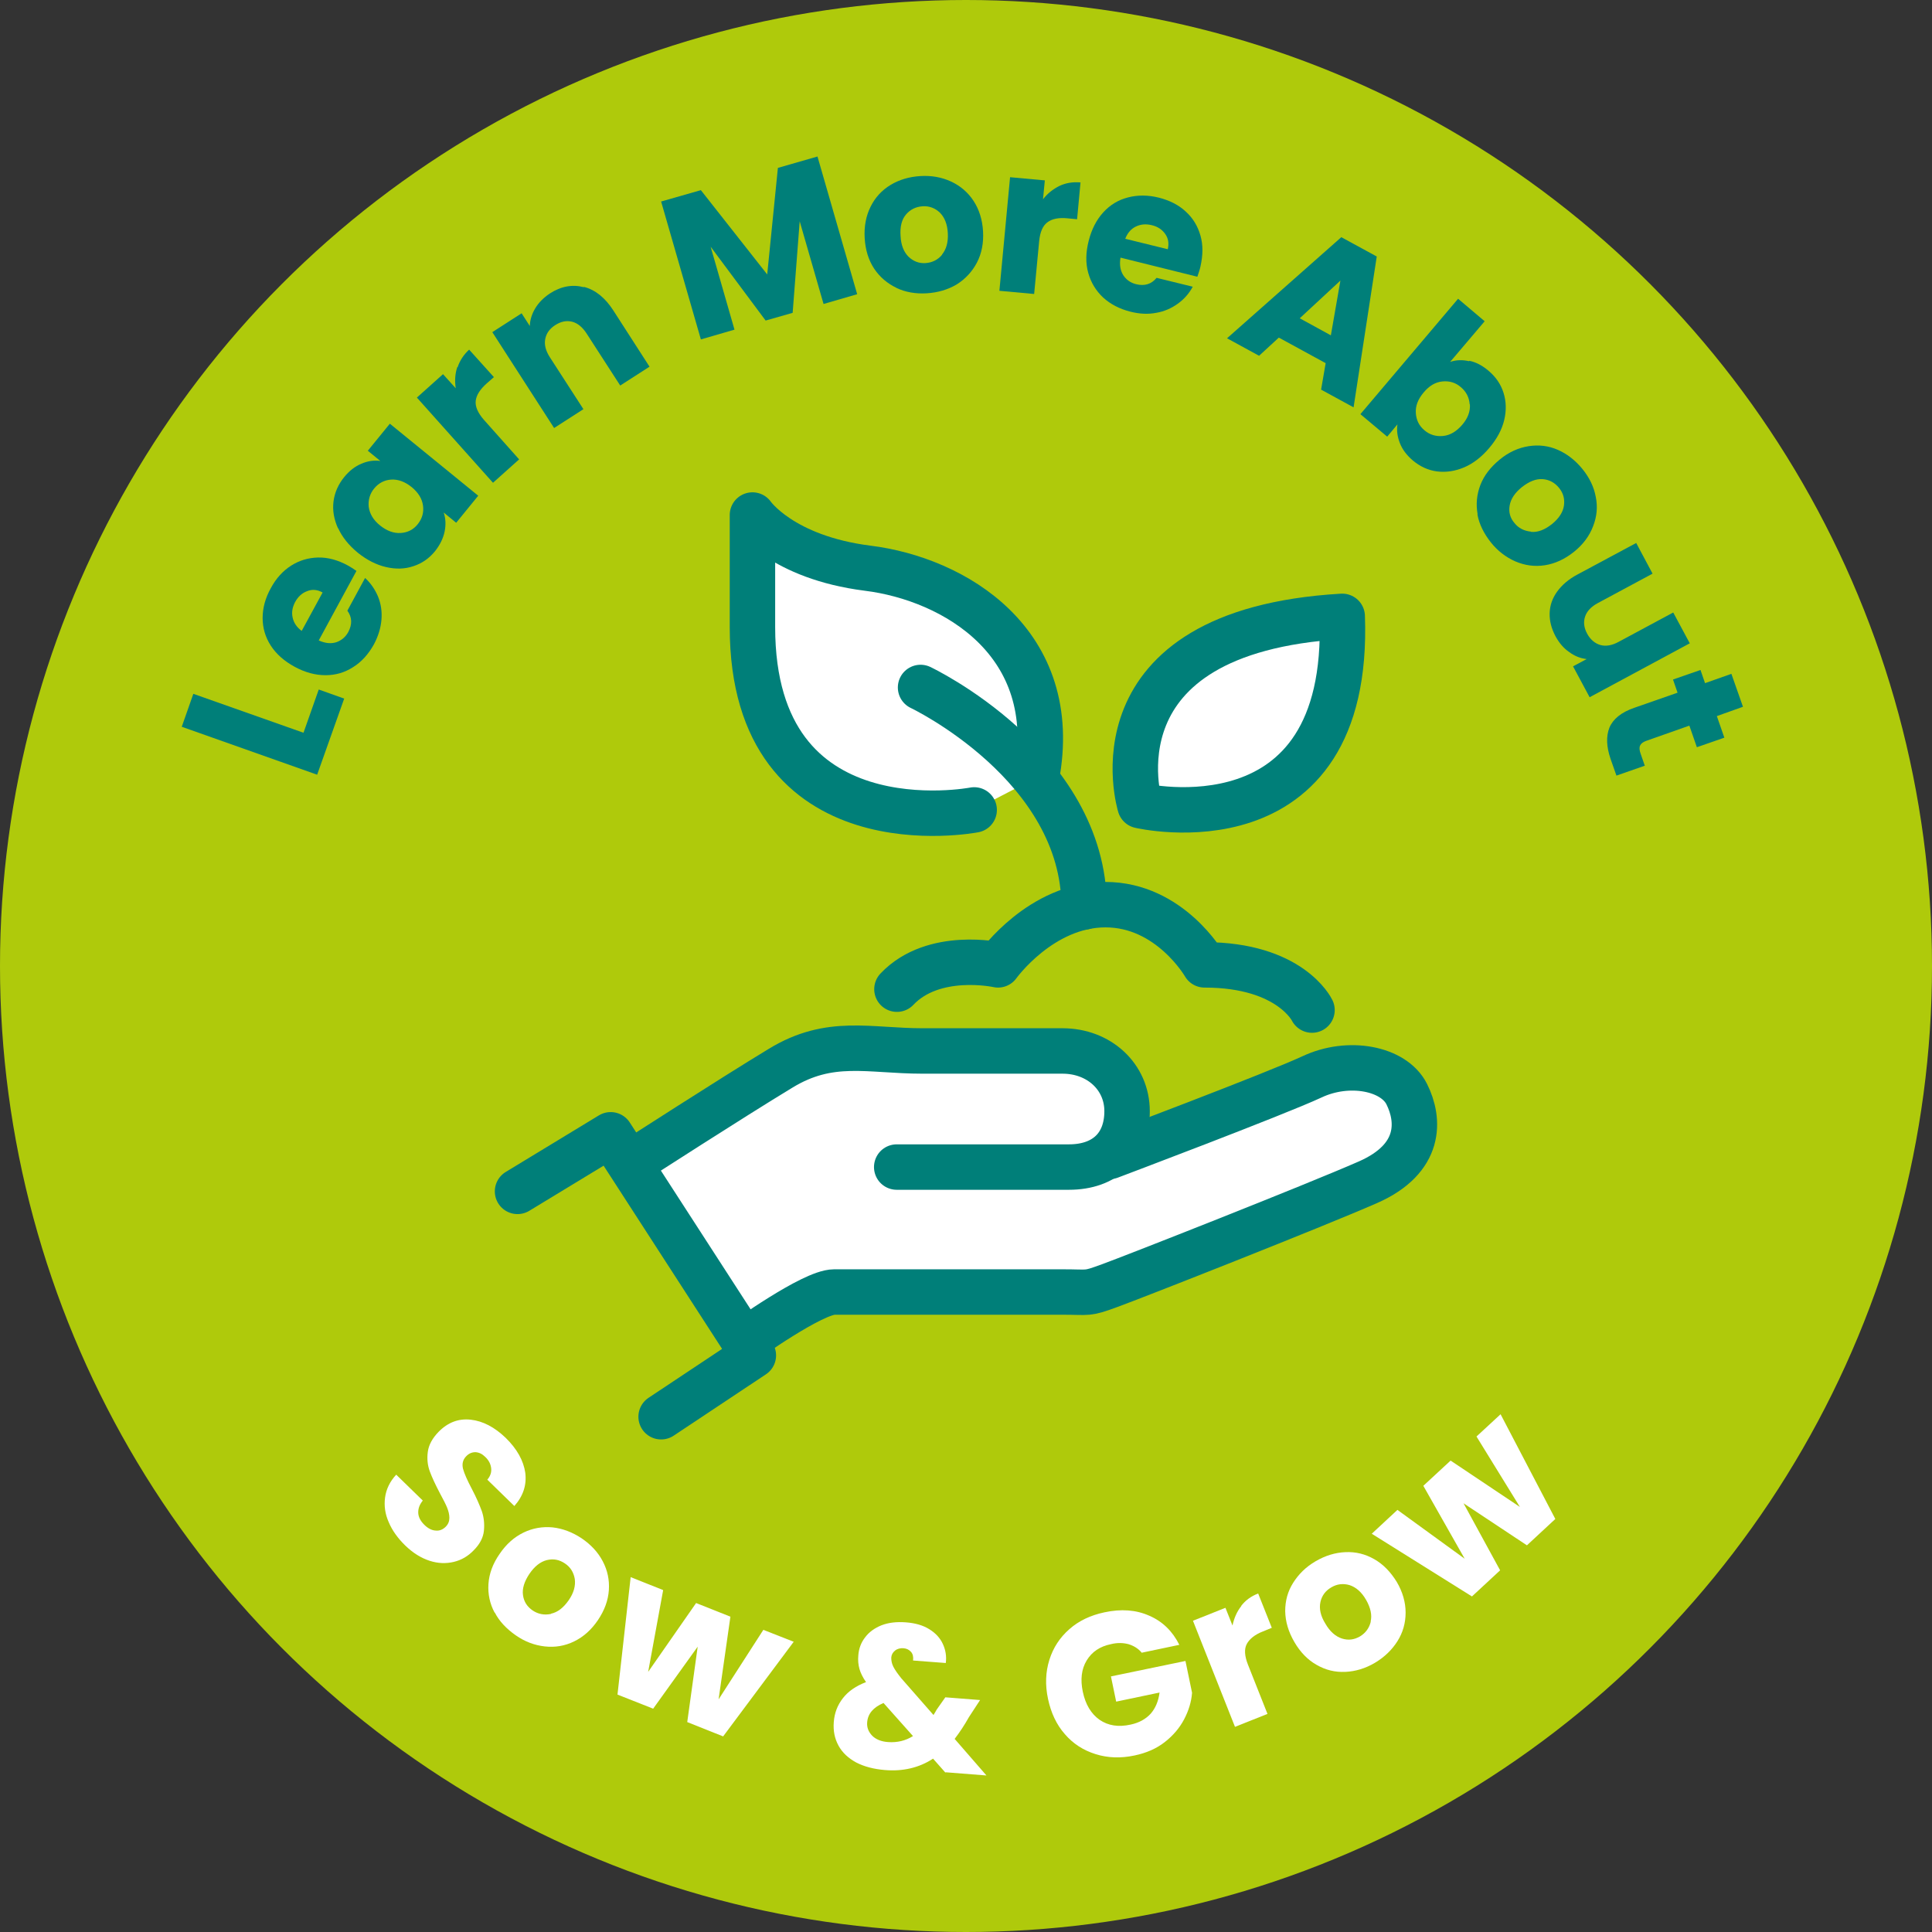 <?xml version="1.0" encoding="UTF-8"?>
<svg xmlns="http://www.w3.org/2000/svg" id="Layer_1" data-name="Layer 1" viewBox="0 0 85.04 85.04">
  <rect x="0" y="0" width="85.04" height="85.04" fill="#333333" stroke="none"/>
  <circle cx="42.52" cy="42.52" r="42.52" fill="#afca0b"></circle>
  <g>
    <g>
      <path d="M13.36,32.25l.67-1.9,1.12.4-1.19,3.35-5.96-2.11.51-1.45,4.84,1.71Z" fill="#007f79"></path>
    </g>
  </g>
  <g>
    <g>
      <path d="M15.69,25.13l-1.66,3.06c.29.13.54.15.77.08.23-.08.41-.23.53-.45.18-.34.17-.65-.04-.94l.78-1.44c.25.23.44.51.57.82.13.32.18.66.15,1.02s-.14.72-.33,1.08c-.24.43-.54.77-.91,1-.37.24-.77.36-1.22.36-.45,0-.9-.12-1.36-.37-.46-.25-.81-.56-1.05-.93-.24-.37-.36-.78-.36-1.22,0-.44.12-.88.36-1.31.23-.43.53-.76.89-.99.36-.23.76-.35,1.19-.36s.87.11,1.31.35c.13.07.25.15.38.24ZM14.2,26.08c-.23-.13-.46-.15-.68-.06-.22.08-.4.24-.53.48-.12.23-.16.45-.11.68.05.23.18.43.4.59l.92-1.69Z" fill="#007f79"></path>
    </g>
  </g>
  <g>
    <g>
      <path d="M14.88,23.26c-.18-.4-.25-.79-.2-1.19.05-.39.21-.75.47-1.07.22-.27.47-.47.76-.59.28-.12.56-.16.83-.12l-.55-.45.97-1.19,3.89,3.17-.97,1.19-.55-.45c.09.26.1.55.04.84s-.2.58-.42.86c-.26.32-.58.54-.95.66-.38.13-.78.14-1.21.04-.43-.1-.84-.31-1.24-.63-.4-.33-.69-.69-.87-1.09ZM17.22,21.11c-.31.02-.56.16-.75.39s-.27.51-.24.81c.04.3.2.58.5.82.3.24.6.35.91.33.31-.02.56-.15.75-.39s.27-.51.23-.81c-.04-.31-.21-.58-.5-.82-.3-.24-.6-.35-.91-.33Z" fill="#007f79"></path>
    </g>
  </g>
  <g>
    <g>
      <path d="M20.14,16.17c.1-.3.27-.56.51-.78l1.09,1.21-.32.28c-.29.26-.45.51-.48.76s.09.53.36.84l1.55,1.74-1.15,1.03-3.35-3.75,1.15-1.03.56.62c-.05-.33-.03-.64.07-.94Z" fill="#007f79"></path>
    </g>
  </g>
  <g>
    <g>
      <path d="M25.71,12.63c.5.13.93.48,1.29,1.04l1.59,2.47-1.29.83-1.48-2.29c-.18-.28-.4-.46-.64-.52-.25-.06-.49-.01-.74.15-.25.16-.39.36-.44.61-.05.25.02.52.2.8l1.48,2.29-1.29.83-2.72-4.22,1.29-.83.36.56c.01-.27.09-.53.24-.78.15-.25.37-.47.64-.65.49-.32.99-.41,1.49-.28Z" fill="#007f79"></path>
    </g>
  </g>
  <g>
    <g>
      <path d="M35.98,6.88l1.75,6.07-1.48.43-1.05-3.64-.31,4.03-1.19.34-2.42-3.25,1.05,3.65-1.48.43-1.75-6.07,1.75-.5,2.92,3.71.47-4.69,1.74-.5Z" fill="#007f79"></path>
    </g>
  </g>
  <g>
    <g>
      <path d="M39.46,12.67c-.4-.19-.73-.47-.98-.84-.25-.38-.39-.83-.42-1.35-.03-.52.06-.98.26-1.38.2-.41.5-.73.88-.96.38-.23.82-.36,1.31-.39.49-.03.94.05,1.35.24.41.19.74.47.99.85s.39.83.42,1.34c.03.51-.06.98-.27,1.38-.21.4-.51.72-.89.96-.39.23-.83.36-1.32.39-.49.03-.94-.05-1.34-.24ZM41.46,11.21c.19-.23.28-.54.26-.94-.02-.4-.14-.7-.35-.91-.21-.2-.47-.3-.76-.28-.3.02-.54.14-.73.36-.19.22-.27.54-.24.95.02.4.14.7.35.91.21.2.46.3.75.28.29-.02.54-.14.73-.37Z" fill="#007f79"></path>
    </g>
  </g>
  <g>
    <g>
      <path d="M46.64,8.18c.28-.13.59-.18.92-.15l-.15,1.62-.42-.04c-.38-.04-.68.02-.88.17-.21.15-.33.43-.37.84l-.22,2.32-1.53-.14.47-5,1.53.14-.08.83c.2-.26.45-.45.73-.59Z" fill="#007f79"></path>
    </g>
  </g>
  <g>
    <g>
      <path d="M52.7,12.18l-3.38-.84c-.05.31-.01.56.12.77.13.2.32.34.57.4.37.09.67,0,.9-.28l1.59.39c-.16.3-.38.55-.66.75-.28.2-.59.34-.95.4-.36.07-.73.05-1.13-.05-.48-.12-.88-.33-1.2-.62-.32-.3-.54-.66-.66-1.09-.12-.43-.11-.9.02-1.41.13-.51.34-.92.64-1.25.3-.33.66-.55,1.09-.66.42-.11.88-.11,1.36.01.47.12.87.32,1.18.61.32.29.53.64.65,1.06.12.42.11.87,0,1.36-.03.14-.08.28-.13.43ZM51.4,10.98c.06-.26.03-.48-.11-.68s-.34-.33-.6-.39c-.25-.06-.48-.04-.69.06-.21.1-.37.28-.47.54l1.87.46Z" fill="#007f79"></path>
    </g>
  </g>
  <g>
    <g>
      <path d="M58.36,15.99l-2.07-1.13-.87.8-1.41-.77,5.03-4.45,1.56.85-1.02,6.64-1.43-.78.2-1.16ZM58.58,14.76l.42-2.41-1.79,1.66,1.37.75Z" fill="#007f79"></path>
    </g>
  </g>
  <g>
    <g>
      <path d="M64.67,15.88c.3.06.58.21.85.44.32.27.54.59.66.97.12.38.13.78.03,1.2-.1.42-.32.83-.66,1.23-.33.39-.7.68-1.1.85s-.8.23-1.2.18c-.39-.05-.75-.22-1.06-.48-.27-.23-.46-.48-.57-.76-.11-.28-.15-.55-.11-.83l-.45.54-1.18-.99,4.3-5.08,1.17.99-1.52,1.79c.26-.09.54-.1.84-.03ZM64.69,17.8c-.02-.3-.15-.56-.39-.76-.23-.2-.5-.28-.81-.25-.31.03-.58.19-.83.49s-.36.59-.34.9.14.56.38.76c.23.2.51.28.82.25.31-.03.59-.2.84-.49.25-.29.36-.59.34-.9Z" fill="#007f79"></path>
    </g>
  </g>
  <g>
    <g>
      <path d="M65.04,22.64c-.08-.44-.04-.87.12-1.29.16-.42.45-.79.85-1.12.4-.33.83-.52,1.27-.59.45-.07.88-.02,1.29.16s.77.46,1.08.84c.31.38.51.79.59,1.23.09.44.05.87-.12,1.3-.16.42-.44.8-.84,1.12-.4.32-.83.52-1.28.59s-.88.01-1.3-.17c-.41-.18-.78-.46-1.08-.84s-.51-.79-.59-1.23ZM67.39,23.41c.3.03.6-.09.92-.34.31-.25.49-.53.53-.82.04-.29-.03-.55-.22-.78-.19-.23-.43-.36-.72-.38s-.59.1-.91.35c-.31.25-.49.52-.54.81s.02.55.21.77c.18.23.43.35.72.38Z" fill="#007f79"></path>
    </g>
  </g>
  <g>
    <g>
      <path d="M74.39,28.31l-4.42,2.38-.73-1.36.6-.32c-.27-.03-.53-.13-.77-.31-.25-.17-.44-.4-.6-.69-.18-.34-.27-.68-.26-1.02.01-.34.12-.66.33-.95.21-.29.51-.55.89-.75l2.59-1.39.72,1.35-2.4,1.29c-.3.16-.49.36-.57.6-.08.24-.05.49.09.75.14.26.34.43.58.5s.52.02.81-.14l2.4-1.29.73,1.36Z" fill="#007f79"></path>
    </g>
  </g>
  <g>
    <g>
      <path d="M72.38,33.71l-1.23.43-.26-.74c-.18-.53-.2-.98-.05-1.37.16-.38.52-.68,1.11-.88l1.89-.66-.2-.58,1.21-.42.2.58,1.16-.41.51,1.45-1.15.41.33.95-1.21.42-.33-.95-1.9.67c-.14.05-.23.12-.27.21-.04.09-.03.21.03.37l.18.52Z" fill="#007f79"></path>
    </g>
  </g>
  <g>
    <g>
      <path d="M17.11,67c-.16-.36-.21-.72-.16-1.09.05-.36.21-.7.49-1l1.17,1.14c-.15.18-.21.37-.2.55.01.18.1.35.26.51.16.16.33.25.5.26.17.02.32-.04.45-.17.11-.11.16-.24.16-.39,0-.15-.04-.3-.1-.45-.06-.15-.17-.36-.31-.62-.2-.38-.35-.7-.45-.97-.1-.27-.13-.56-.09-.86.04-.31.2-.6.47-.88.41-.42.88-.6,1.42-.54.54.06,1.05.33,1.54.8.5.49.78,1,.86,1.53.07.54-.09,1.03-.48,1.47l-1.19-1.16c.13-.15.19-.32.17-.5-.02-.18-.1-.35-.26-.5-.13-.13-.27-.2-.43-.21-.15,0-.29.05-.42.19-.14.15-.18.33-.13.54.06.22.19.51.39.89.2.38.34.71.44.98.09.27.12.55.09.86-.03.3-.18.59-.45.86-.25.26-.54.43-.88.51-.34.08-.69.07-1.06-.05-.37-.12-.73-.34-1.07-.67-.33-.32-.58-.67-.73-1.03Z" fill="#fff"></path>
    </g>
  </g>
  <g>
    <g>
      <path d="M21.77,70.98c-.21-.39-.3-.82-.27-1.26.03-.45.19-.89.49-1.32.29-.43.64-.74,1.05-.94.41-.2.84-.27,1.28-.23.45.05.87.21,1.28.48.41.28.72.61.93,1.01.21.4.3.82.27,1.27-.03.45-.19.89-.48,1.32-.29.43-.64.74-1.05.94-.41.2-.84.27-1.29.22-.45-.05-.88-.21-1.28-.49s-.72-.61-.92-1ZM24.25,71.03c.29-.06.55-.26.78-.59.23-.33.31-.64.27-.94-.05-.29-.19-.52-.43-.68-.25-.17-.51-.22-.8-.15-.28.07-.54.27-.77.61-.22.33-.32.64-.28.93.04.29.18.51.43.68.24.16.51.21.8.15Z" fill="#fff"></path>
    </g>
  </g>
  <g>
    <g>
      <path d="M34.94,72.26l-3.11,4.17-1.58-.63.46-3.32-1.96,2.73-1.57-.62.58-5.17,1.43.57-.66,3.6,2.11-3.03,1.51.6-.52,3.64,1.97-3.06,1.35.53Z" fill="#fff"></path>
    </g>
  </g>
  <g>
    <g>
      <path d="M41.61,78.02l-.54-.61c-.61.4-1.33.57-2.13.5-.48-.04-.9-.15-1.25-.33-.35-.19-.61-.43-.78-.74-.17-.31-.24-.65-.21-1.04.03-.4.16-.74.4-1.05.24-.31.58-.54,1.02-.71-.14-.2-.24-.4-.29-.58-.05-.18-.07-.38-.05-.59.02-.3.12-.57.3-.8.17-.23.42-.41.72-.53.31-.12.66-.16,1.07-.13.41.03.76.13,1.03.3.28.17.48.39.6.65.12.26.17.54.13.84l-1.44-.11c.02-.16-.01-.29-.09-.38-.08-.09-.19-.15-.33-.16-.14-.01-.27.02-.37.1-.1.08-.16.18-.17.31,0,.13.02.26.09.4.07.14.19.31.35.51l1.42,1.62s.03-.06.06-.1c.02-.04.05-.09.08-.14l.38-.54,1.53.12-.49.75c-.19.34-.4.66-.63.96l1.4,1.61-1.79-.14ZM40.19,76.42l-1.3-1.46c-.45.19-.69.47-.72.85-.02.23.06.42.22.59.16.16.4.26.7.28.4.03.77-.06,1.09-.26Z" fill="#fff"></path>
    </g>
  </g>
  <g>
    <g>
      <path d="M50.25,72.74c-.15-.18-.35-.3-.58-.37-.23-.06-.49-.07-.77,0-.49.1-.84.34-1.07.72-.23.38-.28.84-.17,1.37.12.57.37.98.74,1.24.38.26.83.33,1.37.21.37-.08.66-.24.88-.48.21-.24.34-.55.39-.93l-1.91.4-.23-1.11,3.28-.68.29,1.4c-.03.4-.15.79-.35,1.17-.2.38-.48.71-.85,1-.37.29-.81.48-1.33.59-.61.13-1.18.11-1.72-.06-.54-.17-.99-.46-1.35-.88-.37-.42-.61-.94-.74-1.55-.13-.61-.11-1.18.06-1.72.17-.54.46-.98.88-1.35.42-.37.93-.61,1.54-.74.74-.16,1.4-.11,1.98.15.58.25,1.02.68,1.32,1.28l-1.67.35Z" fill="#fff"></path>
    </g>
  </g>
  <g>
    <g>
      <path d="M54.63,70.69c.19-.25.44-.43.75-.55l.6,1.51-.39.16c-.36.14-.59.33-.71.55-.12.22-.1.53.05.91l.86,2.17-1.43.57-1.85-4.67,1.43-.57.31.78c.07-.32.19-.61.39-.86Z" fill="#fff"></path>
    </g>
  </g>
  <g>
    <g>
      <path d="M59.21,73.59c-.45.02-.86-.08-1.26-.31-.39-.22-.72-.56-.98-1.01-.26-.45-.39-.89-.4-1.35,0-.46.11-.87.35-1.25s.56-.7.99-.95.86-.38,1.31-.4.87.08,1.27.31c.39.22.72.56.99,1,.26.44.39.9.39,1.35,0,.46-.12.88-.36,1.26-.24.38-.57.7-.99.95-.42.25-.86.38-1.3.4ZM60.33,71.38c.07-.29,0-.61-.2-.96-.2-.35-.45-.56-.73-.65-.28-.08-.55-.05-.8.1-.26.15-.42.37-.48.65-.06.28,0,.6.22.95.2.35.45.56.72.65.28.09.54.06.8-.09.25-.15.41-.37.48-.66Z" fill="#fff"></path>
    </g>
  </g>
  <g>
    <g>
      <path d="M66.05,62.25l2.41,4.61-1.25,1.16-2.79-1.85,1.61,2.95-1.24,1.15-4.41-2.76,1.13-1.05,2.96,2.15-1.82-3.21,1.2-1.11,3.05,2.04-1.91-3.1,1.06-.98Z" fill="#fff"></path>
    </g>
  </g>
  <g>
    <path d="M61.92,48.15c-.57-1.14-2.56-1.52-4.17-.76-1.61.76-8.9,3.5-8.9,3.5h-.17c.6-.41.93-1.1.93-1.99,0-1.52-1.23-2.65-2.84-2.65h-6.16c-2.37,0-4.07-.57-6.25.76-2.18,1.33-6.44,4.07-6.44,4.07l4.83,7.96s3.03-2.18,3.98-2.18h10.04c1.23,0,1.04.09,2.08-.28,1.04-.38,9-3.51,11.37-4.55s2.27-2.75,1.71-3.88h0Z" fill="#fff"></path>
    <path d="M42.88,35.65s-9.76,1.9-9.76-8.05v-4.93s1.28,1.86,5.07,2.34c3.79.47,8.57,3.25,7.43,9.22" fill="#fff" stroke="#007f79" stroke-linecap="round" stroke-linejoin="round" stroke-width="2"></path>
    <path d="M40.52,30.26s7.2,3.41,7.2,9.66" fill="none" stroke="#007f79" stroke-linecap="round" stroke-linejoin="round" stroke-width="2"></path>
    <path d="M59.08,27.13c-11.27.66-8.9,8.33-8.9,8.33,0,0,9.28,2.18,8.9-8.33Z" fill="#fff" stroke="#007f79" stroke-linecap="round" stroke-linejoin="round" stroke-width="2"></path>
    <path d="M57.75,44.46s-.95-1.99-4.73-1.99c0,0-1.52-2.65-4.36-2.65s-4.73,2.65-4.73,2.65c0,0-2.84-.63-4.45,1.07" fill="none" stroke="#007f79" stroke-linecap="round" stroke-linejoin="round" stroke-width="2"></path>
    <path d="M27.92,51.09s4.26-2.75,6.44-4.07c2.18-1.33,3.88-.76,6.25-.76h6.16c1.61,0,2.84,1.14,2.84,2.65s-.95,2.46-2.56,2.46h-7.58" fill="none" stroke="#007f79" stroke-linecap="round" stroke-linejoin="round" stroke-width="2"></path>
    <path d="M48.85,50.9s7.29-2.75,8.9-3.5c1.61-.76,3.6-.38,4.17.76s.66,2.84-1.71,3.88-10.32,4.17-11.37,4.55c-1.04.38-.85.28-2.08.28h-10.04c-.95,0-3.98,2.18-3.98,2.18" fill="none" stroke="#007f79" stroke-linecap="round" stroke-linejoin="round" stroke-width="2"></path>
    <polyline points="22.78 52.44 26.88 49.95 33.16 59.66 29.1 62.36" fill="none" stroke="#007f79" stroke-linecap="round" stroke-linejoin="round" stroke-width="2"></polyline>
  </g>
</svg>
